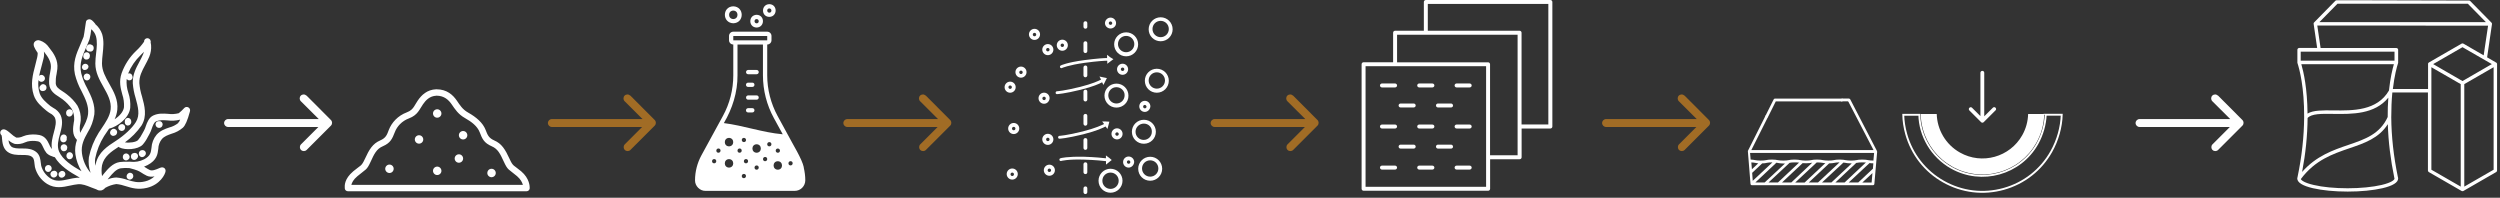 <svg viewBox="0 0 392 31" fill="none" xmlns="http://www.w3.org/2000/svg">
<rect x="0" y="0" width="392" height="31" fill="#333333" stroke="none"/>
<g clip-path="url(#clip0_1_47)">
<path d="M29.52 16.83C29.31 16.72 29.05 16.76 28.89 16.94C28.62 17.23 28.34 17.51 28.03 17.75C27.48 17.89 26.91 17.93 26.35 17.85C25.6 17.8 24.82 17.74 24.03 18.11C23.35 18.43 23.07 19.19 22.86 19.79C22.79 20.03 22.7 20.25 22.58 20.47C22.49 20.62 22.4 20.79 22.31 20.96C22.13 21.33 21.9 21.67 21.63 21.98C21.31 22.3 20.27 22.44 19.59 22.32C20.6 21.6 21.48 20.7 22.19 19.68C23.11 18.2 22.66 16.57 22.27 15.14C22.05 14.46 21.91 13.75 21.85 13.04C21.82 11.95 22.25 11.15 22.75 10.22C22.97 9.81 23.2 9.38 23.4 8.91C23.64 8.33 23.74 7.71 23.69 7.09C23.69 7.04 23.68 6.99 23.67 6.94C23.65 6.83 23.63 6.75 23.62 6.68C23.66 6.53 23.63 6.38 23.56 6.25C23.46 6.09 23.29 5.99 23.1 5.99C22.81 5.99 22.58 6.23 22.59 6.52V6.54C22.23 7.06 21.82 7.54 21.35 7.97C20.33 8.94 19.56 10.13 19.08 11.45C18.62 12.76 18.91 13.83 19.17 14.79C19.39 15.44 19.48 16.12 19.44 16.81C19.35 17.54 18.69 18.24 17.97 18.7C18.19 18.24 18.33 17.74 18.39 17.24C18.56 15.66 17.84 14.38 17.14 13.14C16.55 12.09 15.99 11.1 15.99 9.94C16 9.44 16.04 8.95 16.1 8.46C16.21 7.44 16.32 6.42 16.03 5.4C15.83 4.78 15.46 4.22 14.96 3.8L14.91 3.7C14.54 3.25 14.31 3.04 14.03 3.02C13.88 3.02 13.72 3.07 13.61 3.18C13.49 3.3 13.48 3.35 13.43 3.73C13.26 4.94 13.15 5.63 13.11 5.77C12.95 6.18 12.77 6.59 12.61 6.97C11.96 8.46 11.36 9.82 11.75 11.66C11.98 12.58 12.33 13.47 12.79 14.3C13.38 15.48 13.94 16.6 13.81 17.86C13.71 18.75 13.3 19.49 12.87 20.27C12.77 20.46 12.67 20.64 12.57 20.83C12.47 20.33 12.48 19.82 12.6 19.32C12.62 19.17 12.65 19.03 12.66 18.89C12.71 18.09 12.54 17.29 12.16 16.59C11.71 15.9 11.14 15.3 10.49 14.8C10.27 14.63 10.05 14.47 9.81 14.32C9.19 13.92 8.79 13.64 8.74 13.08C8.72 12.59 8.76 12.09 8.87 11.61C8.91 11.35 8.96 11.08 8.99 10.81C9.14 9.45 8.47 8.41 7.71 7.47L7.68 7.43C7.35 6.93 6.86 6.55 6.29 6.36C5.97 6.23 5.61 6.32 5.4 6.59C5.08 7.04 5.46 7.61 5.8 8.13C5.84 8.18 5.88 8.26 5.91 8.3C5.91 8.52 5.89 8.74 5.84 8.96C5.75 9.38 5.64 9.81 5.53 10.22C5.14 11.7 4.73 13.23 5.29 14.92C5.65 16.01 6.56 16.76 7.28 17.36C7.46 17.51 7.65 17.64 7.85 17.76C8.16 17.91 8.42 18.14 8.6 18.44C8.89 19.09 8.69 19.86 8.45 20.74C8.23 21.55 7.99 22.44 8.14 23.35C8.12 23.34 8.1 23.32 8.09 23.31C7.93 23.1 7.8 22.87 7.71 22.63C7.45 22.08 7.11 21.37 6.18 21.17C5.49 21.04 4.78 21.05 4.09 21.21C3.93 21.26 3.77 21.32 3.62 21.37C3.29 21.53 2.93 21.6 2.56 21.58C2.25 21.41 1.96 21.2 1.71 20.96C1.23 20.55 0.92 20.28 0.56 20.28C0.34 20.28 0.15 20.42 0.07 20.62C-0.01 20.84 0.07 21.08 0.25 21.22C0.28 21.33 0.3 21.44 0.31 21.56V21.67C0.37 22.35 0.45 23.28 1.2 23.82C1.85 24.29 2.67 24.3 3.4 24.3C4.13 24.3 4.72 24.3 5.1 24.67C5.32 24.87 5.37 25.27 5.41 25.69C5.43 25.86 5.45 26.03 5.48 26.2C5.75 27.29 6.43 28.24 7.39 28.84C8.64 29.61 9.88 29.34 10.99 29.1C11.39 29.01 11.8 28.93 12.21 28.89C12.89 28.82 13.57 29.09 14.28 29.38C14.54 29.49 14.81 29.59 15.08 29.68C15.26 29.8 15.46 29.87 15.67 29.87C15.73 29.87 15.78 29.87 15.84 29.87C16.1 29.81 16.33 29.67 16.49 29.46C17.03 29.15 17.62 28.95 18.24 28.86C18.76 28.91 19.27 29.03 19.75 29.2C20.65 29.48 21.67 29.79 23.06 29.45C25.1 28.95 25.91 27.34 25.96 26.84C25.99 26.62 25.88 26.4 25.68 26.3C25.42 26.17 25.19 26.27 24.87 26.41C24.49 26.57 23.85 26.85 23.47 26.65C23.21 26.52 22.96 26.38 22.72 26.21L22.59 26.13C22.78 26.06 22.97 25.97 23.15 25.88C24.6 25.11 24.72 24.18 24.82 23.34C24.83 22.78 25.03 22.25 25.38 21.81C25.76 21.37 26.33 21.17 26.93 20.96C27.57 20.78 28.16 20.46 28.67 20.03C29.05 19.69 29.4 18.88 29.77 17.52L29.79 17.43C29.85 17.2 29.75 16.96 29.55 16.85L29.52 16.83ZM17.13 20.17C18.39 19.86 20.23 18.55 20.42 16.92C20.48 16.11 20.38 15.3 20.12 14.54C19.89 13.85 19.8 13.13 19.86 12.4C19.92 12.46 19.99 12.51 20.07 12.55C20.14 12.59 20.22 12.6 20.29 12.6C20.48 12.6 20.66 12.49 20.75 12.32C20.81 12.18 20.81 12.03 20.75 11.89C20.71 11.74 20.62 11.62 20.48 11.55C20.36 11.49 20.22 11.48 20.09 11.53C20.53 10.45 21.19 9.48 22.03 8.67C22.19 8.51 22.37 8.33 22.57 8.12C22.54 8.25 22.49 8.38 22.44 8.5C22.26 8.92 22.06 9.32 21.84 9.72C21.32 10.69 20.78 11.69 20.82 13.05C20.88 13.84 21.03 14.63 21.27 15.39C21.64 16.75 21.99 18.02 21.31 19.13C20.71 20.1 19.52 21.21 18.15 22.1C16.87 22.92 15.43 23.86 15.02 25.67C15 25.77 14.98 25.88 14.96 25.99C14.88 25.61 14.87 25.22 14.93 24.83C15.18 23.59 15.65 22.41 16.32 21.34C16.46 21.13 16.6 20.91 16.75 20.7L17.11 20.17H17.13ZM14.79 17.98C14.96 16.41 14.31 15.11 13.68 13.85C13.26 13.1 12.94 12.3 12.73 11.47C12.41 9.94 12.92 8.77 13.51 7.42C13.69 7.02 13.87 6.6 14.04 6.15C14.17 5.64 14.26 5.11 14.31 4.58C14.65 4.86 14.91 5.24 15.04 5.67C15.28 6.51 15.18 7.41 15.07 8.36C15 8.89 14.96 9.42 14.95 9.96C14.95 11.37 15.6 12.53 16.23 13.65C16.86 14.77 17.49 15.89 17.35 17.15C17.23 18.22 16.56 19.19 15.91 20.16C15.76 20.38 15.61 20.6 15.47 20.82C14.74 21.99 14.22 23.29 13.94 24.65C13.83 25.48 13.92 26.32 14.21 27.1C13.47 26.23 13 25.17 12.85 24.04C12.68 22.73 13.19 21.77 13.76 20.75C14.29 19.91 14.63 18.97 14.78 17.99L14.79 17.98ZM8.36 16.92C8.2 16.83 8.04 16.73 7.9 16.62C7.24 16.07 6.49 15.45 6.22 14.64C6 13.96 5.94 13.24 6.04 12.54C6.08 12.63 6.14 12.7 6.22 12.75C6.3 12.8 6.4 12.83 6.49 12.83C6.59 12.83 6.68 12.8 6.77 12.75C7.02 12.63 7.12 12.32 7 12.07C6.97 12.01 6.92 11.95 6.87 11.9C6.77 11.8 6.64 11.74 6.5 11.74C6.37 11.74 6.24 11.79 6.14 11.89C6.23 11.43 6.35 10.98 6.48 10.51C6.61 10.04 6.71 9.64 6.82 9.2C6.92 8.84 6.94 8.46 6.88 8.08L6.9 8.11C7.63 9.03 8.07 9.78 7.97 10.71C7.94 10.95 7.9 11.19 7.85 11.44C7.72 12.01 7.68 12.6 7.71 13.19C7.82 14.27 8.6 14.78 9.24 15.18C9.44 15.3 9.64 15.44 9.82 15.58C10.37 16 10.86 16.51 11.25 17.08C11.53 17.6 11.66 18.19 11.63 18.78C11.63 18.91 11.6 19.04 11.57 19.18C11.44 20.05 11.27 21.13 12.03 21.9L12.07 21.93C11.81 22.65 11.72 23.41 11.82 24.17C11.95 25.12 12.28 26.03 12.78 26.85C11.32 26.03 9.79 25.03 9.25 23.73C8.91 22.87 9.14 21.98 9.4 21.03C9.66 20.08 9.94 19.03 9.5 18.05C9.25 17.56 8.85 17.17 8.36 16.92ZM12.05 27.87C11.61 27.92 11.18 28 10.75 28.1C9.71 28.33 8.8 28.53 7.91 27.97C7.2 27.51 6.68 26.81 6.46 25.99C6.44 25.86 6.42 25.72 6.4 25.56C6.34 25.03 6.27 24.37 5.77 23.91C5.09 23.29 4.18 23.28 3.39 23.28C2.76 23.28 2.17 23.28 1.78 22.99C1.51 22.73 1.35 22.37 1.34 21.99C1.62 22.26 1.96 22.45 2.33 22.57C2.88 22.64 3.44 22.56 3.94 22.32C4.08 22.27 4.22 22.22 4.34 22.18C4.86 22.07 5.4 22.06 5.93 22.16C6.36 22.25 6.51 22.54 6.76 23.08C6.89 23.41 7.08 23.72 7.3 24C7.53 24.23 7.81 24.4 8.12 24.49C8.21 24.52 8.29 24.55 8.37 24.59C8.44 24.62 8.51 24.64 8.59 24.64C9.38 25.98 10.92 26.97 12.37 27.77L12.53 27.86C12.37 27.86 12.21 27.86 12.04 27.87H12.05ZM22.95 27.53C23.35 27.72 23.8 27.76 24.23 27.65C23.82 28.04 23.31 28.31 22.76 28.44C21.64 28.72 20.84 28.47 19.99 28.21C19.42 28.01 18.83 27.88 18.23 27.83C17.76 27.85 17.3 27.95 16.87 28.14C16.96 28.02 17.05 27.91 17.13 27.82C17.62 27.23 18.22 26.5 18.93 26.39C19.39 26.33 19.85 26.32 20.31 26.36C21.55 26.68 21.77 26.82 22.12 27.04C22.39 27.22 22.66 27.38 22.95 27.52V27.53ZM27.95 19.29C27.53 19.62 27.06 19.86 26.54 19.99C25.86 20.22 25.11 20.49 24.55 21.13C24.07 21.71 23.79 22.44 23.75 23.2C23.65 23.95 23.59 24.45 22.6 24.98C21.93 25.32 21.17 25.45 20.43 25.36H20.37C20.29 25.34 20.2 25.34 20.12 25.36C19.67 25.33 19.21 25.36 18.76 25.41C17.66 25.58 16.89 26.52 16.32 27.2C16.22 27.32 16.11 27.46 16 27.61C15.9 27.05 15.9 26.47 16 25.91C16.31 24.55 17.41 23.79 18.6 23.02C18.64 23.06 18.68 23.09 18.73 23.12C19.65 23.58 21.6 23.46 22.35 22.71C22.69 22.33 22.97 21.9 23.19 21.45C23.28 21.29 23.36 21.13 23.44 21C23.59 20.73 23.71 20.44 23.8 20.15C23.97 19.68 24.14 19.19 24.45 19.05C25 18.79 25.62 18.84 26.27 18.88C26.93 18.97 27.6 18.93 28.25 18.76C28.18 18.95 28.07 19.13 27.93 19.28L27.95 19.29Z" fill="white"/>
<path d="M14.35 7.02C14.11 6.87 13.8 6.94 13.65 7.17C13.63 7.19 13.62 7.22 13.61 7.25C13.43 7.47 13.47 7.79 13.68 7.96C13.77 8.04 13.89 8.08 14.02 8.07C14.07 8.09 14.13 8.09 14.18 8.09C14.23 8.09 14.28 8.09 14.33 8.07C14.54 8.01 14.69 7.81 14.69 7.59V7.49C14.69 7.28 14.56 7.09 14.36 7.02H14.35Z" fill="white"/>
<path d="M13.45 9.34C13.45 9.34 13.53 9.34 13.57 9.34C13.8 9.34 14.01 9.19 14.07 8.96V8.92C14.09 8.86 14.1 8.79 14.1 8.72C14.11 8.44 13.89 8.2 13.61 8.19C13.36 8.19 13.14 8.35 13.09 8.6C13.09 8.65 13.07 8.68 13.07 8.71C13 8.98 13.16 9.26 13.43 9.34H13.45Z" fill="white"/>
<path d="M13.25 10.97C13.25 10.97 13.31 10.97 13.35 10.97C13.48 10.97 13.6 10.91 13.69 10.82C13.79 10.74 13.86 10.62 13.87 10.49C13.87 10.46 13.87 10.42 13.87 10.39C13.87 10.36 13.86 10.33 13.84 10.3C13.83 10.27 13.81 10.24 13.79 10.21C13.77 10.18 13.75 10.16 13.73 10.14C13.53 9.95 13.22 9.95 13.02 10.14C12.92 10.23 12.86 10.36 12.85 10.5C12.85 10.53 12.85 10.56 12.85 10.6C12.85 10.63 12.87 10.66 12.88 10.7C12.89 10.73 12.91 10.76 12.93 10.79C12.99 10.87 13.07 10.94 13.16 10.98H13.26L13.25 10.97Z" fill="white"/>
<path d="M13.9 11.6H13.87C13.75 11.53 13.6 11.51 13.46 11.56C13.2 11.65 13.06 11.93 13.14 12.19V12.21C13.19 12.43 13.37 12.59 13.6 12.61H13.64C13.85 12.61 14.04 12.47 14.12 12.27C14.24 12.02 14.14 11.73 13.9 11.6Z" fill="white"/>
<path d="M20 19.68H20.06C20.29 19.68 20.49 19.52 20.55 19.3L20.58 19.2C20.58 19.2 20.58 19.12 20.58 19.08V19.01C20.58 18.87 20.52 18.74 20.42 18.64C20.33 18.54 20.19 18.48 20.05 18.48C19.77 18.5 19.56 18.73 19.57 19.01V19.21C19.57 19.45 19.76 19.65 20 19.69V19.68Z" fill="white"/>
<path d="M18.85 20.47C18.9 20.5 18.96 20.52 19.02 20.53H19.1C19.32 20.53 19.51 20.39 19.58 20.19L19.6 20.12C19.69 19.86 19.55 19.57 19.28 19.48C19.22 19.46 19.17 19.45 19.11 19.46C18.97 19.46 18.84 19.51 18.74 19.61L18.69 19.66C18.49 19.86 18.49 20.17 18.69 20.37C18.74 20.42 18.79 20.45 18.85 20.48V20.47Z" fill="white"/>
<path d="M17.54 21.26C17.67 21.32 17.83 21.32 17.96 21.26C18.11 21.23 18.23 21.13 18.3 20.99L18.32 20.94C18.42 20.74 18.37 20.5 18.2 20.35C18.15 20.3 18.09 20.26 18.03 20.23C17.84 20.15 17.62 20.2 17.48 20.34L17.43 20.39C17.43 20.39 17.36 20.47 17.33 20.52L17.31 20.57C17.18 20.82 17.28 21.12 17.53 21.25L17.54 21.26Z" fill="white"/>
<path d="M10.69 23.92C10.41 24.09 10.33 24.45 10.5 24.73C10.55 24.81 10.61 24.87 10.69 24.92C10.76 24.96 10.84 24.97 10.91 24.97C11.1 24.97 11.28 24.86 11.37 24.69C11.47 24.52 11.47 24.31 11.37 24.14C11.25 23.89 10.94 23.79 10.7 23.91L10.69 23.92Z" fill="white"/>
<path d="M10.49 23.39C10.63 23.13 10.53 22.81 10.28 22.68C10.02 22.54 9.7 22.64 9.57 22.89L9.55 22.94C9.43 23.22 9.55 23.56 9.84 23.68C9.86 23.69 9.89 23.7 9.91 23.71C9.95 23.71 9.99 23.71 10.03 23.71C10.22 23.71 10.4 23.61 10.49 23.44L10.51 23.39H10.49Z" fill="white"/>
<path d="M9.54 21.38L9.51 21.43V21.45C9.46 21.53 9.44 21.62 9.45 21.72V21.82C9.45 22.07 9.63 22.28 9.88 22.32H9.96C10.18 22.32 10.37 22.18 10.44 21.98L10.46 21.91C10.46 21.91 10.46 21.87 10.46 21.85V21.72C10.55 21.45 10.39 21.17 10.13 21.1C9.89 21.03 9.63 21.15 9.53 21.38H9.54Z" fill="white"/>
<path d="M6.89 13.21C6.7 13.16 6.5 13.23 6.38 13.38C6.16 13.55 6.12 13.87 6.29 14.09C6.41 14.25 6.61 14.32 6.81 14.27L6.91 14.25C7.14 14.19 7.29 13.99 7.29 13.76V13.69C7.29 13.46 7.11 13.26 6.89 13.22V13.21Z" fill="white"/>
<path d="M8.04 26.66C8.18 26.41 8.09 26.08 7.84 25.94C7.59 25.8 7.26 25.89 7.12 26.14C7.08 26.21 7.06 26.29 7.05 26.38V26.41C7.03 26.65 7.18 26.87 7.41 26.94C7.46 26.96 7.51 26.96 7.56 26.96C7.74 26.96 7.91 26.86 8 26.7L8.04 26.65V26.66Z" fill="white"/>
<path d="M8.73 26.82C8.61 26.76 8.46 26.75 8.33 26.8C8.05 26.85 7.87 27.11 7.91 27.38C7.91 27.42 7.93 27.46 7.95 27.5L7.98 27.55C8.06 27.73 8.23 27.84 8.43 27.84C8.51 27.84 8.58 27.82 8.65 27.79L8.7 27.76C8.8 27.71 8.88 27.63 8.92 27.54L8.95 27.49C9.07 27.24 8.97 26.95 8.73 26.82Z" fill="white"/>
<path d="M9.48 26.89L9.4 26.94C9.17 27.09 9.11 27.41 9.26 27.64C9.35 27.78 9.51 27.87 9.68 27.86C9.78 27.86 9.88 27.83 9.96 27.77L10.03 27.72C10.26 27.56 10.32 27.25 10.17 27.02C10.02 26.79 9.7 26.72 9.47 26.88L9.48 26.89Z" fill="white"/>
<path d="M20.02 24.13C19.95 24.08 19.86 24.06 19.77 24.06C19.49 24.06 19.26 24.29 19.26 24.57V24.59C19.24 24.81 19.36 25.03 19.57 25.11C19.63 25.14 19.7 25.15 19.77 25.15C19.92 25.15 20.06 25.08 20.16 24.97H20.18C20.38 24.77 20.38 24.46 20.18 24.26C20.14 24.2 20.08 24.16 20.02 24.13Z" fill="white"/>
<path d="M21.36 24.02C21.23 23.96 21.09 23.95 20.96 24C20.71 24.04 20.53 24.25 20.53 24.5V24.57C20.53 24.76 20.63 24.93 20.8 25.02C20.87 25.06 20.96 25.08 21.04 25.08C21.14 25.08 21.24 25.05 21.32 24.99L21.39 24.94C21.46 24.89 21.52 24.82 21.56 24.75L21.59 24.7C21.72 24.45 21.62 24.15 21.37 24.02H21.36Z" fill="white"/>
<path d="M22.33 23.54H22.28C22 23.54 21.77 23.77 21.77 24.05V24.08C21.75 24.29 21.87 24.5 22.07 24.59C22.14 24.62 22.21 24.64 22.28 24.64C22.42 24.64 22.55 24.58 22.64 24.49L22.68 24.45C22.9 24.28 22.94 23.96 22.77 23.74C22.67 23.61 22.5 23.53 22.34 23.54H22.33Z" fill="white"/>
<path d="M20.2 27.13L20.15 27.16C20.05 27.21 19.97 27.29 19.93 27.38L19.9 27.43C19.78 27.68 19.88 27.99 20.13 28.11C20.2 28.14 20.27 28.16 20.34 28.16C20.4 28.16 20.45 28.16 20.5 28.13L20.57 28.11C20.84 28 20.97 27.7 20.87 27.42C20.77 27.14 20.46 27.02 20.18 27.12H20.19L20.2 27.13Z" fill="white"/>
<path d="M24.95 19C24.67 18.96 24.42 19.16 24.39 19.43C24.38 19.53 24.39 19.63 24.44 19.72L24.46 19.77C24.55 19.95 24.75 20.06 24.95 20.05H24.99C25.18 20.05 25.36 19.93 25.44 19.76L25.46 19.71C25.58 19.46 25.46 19.16 25.21 19.04C25.13 19 25.03 18.99 24.94 19H24.95Z" fill="white"/>
<path d="M10.72 18.26C10.72 18.26 10.82 18.28 10.87 18.28C11.04 18.28 11.2 18.19 11.29 18.05L11.34 17.98C11.4 17.9 11.42 17.8 11.43 17.7V17.64C11.43 17.36 11.21 17.13 10.93 17.13C10.85 17.13 10.77 17.15 10.7 17.18L10.65 17.2C10.49 17.28 10.38 17.45 10.37 17.63V17.76C10.37 17.99 10.51 18.19 10.73 18.26H10.72Z" fill="white"/>
<path fill-rule="evenodd" clip-rule="evenodd" d="M68.43 14C68.43 14 68.4 14 68.38 14C66.96 14.06 66.1 14.9 65.51 15.76C65.3 16.06 65.14 16.38 64.94 16.68C64.71 17.05 64.4 17.39 63.78 17.62C62.38 18.14 61.41 19.23 60.97 20.36C60.68 21.13 60.52 21.63 59.61 22.02C58.43 22.53 57.89 23.44 57.22 24.91C56.65 26.14 56.58 25.86 55.39 26.86C53.96 28.07 54.04 29.11 54.06 29.52C54.06 29.78 54.29 29.99 54.56 29.99H82.56C82.83 29.99 83.05 29.78 83.06 29.51C83.06 29.23 83.05 27.99 81.72 26.86C80.53 25.86 80.46 26.14 79.9 24.91C79.22 23.44 78.68 22.53 77.5 22.02C76.6 21.63 76.44 21.12 76.14 20.36C75.71 19.25 74.68 18.37 73.4 17.65C72.49 17.14 72.1 16.45 71.62 15.76C71.03 14.91 70.1 14 68.43 14ZM68.41 15H68.43C69.67 15 70.36 15.7 70.8 16.33C71.36 17.14 71.85 17.92 72.92 18.52C73.97 19.11 74.85 19.8 75.21 20.72C75.61 21.76 75.88 22.41 77.11 22.94C78.07 23.35 78.44 24.14 78.99 25.33C79.65 26.76 79.7 26.46 81.08 27.63C81.65 28.12 81.89 28.63 81.99 28.99H55.09C55.18 28.64 55.4 28.16 56.04 27.63C57.42 26.46 57.47 26.76 58.13 25.33C58.67 24.14 59.05 23.35 60.01 22.94C61.24 22.41 61.5 21.76 61.91 20.72C62.25 19.82 63.02 18.97 64.13 18.56C65.51 18.04 65.76 17.16 66.33 16.34C66.76 15.72 67.37 15.06 68.4 15.01H68.41V15ZM77.16 26.47C77.53 26.52 77.78 26.86 77.73 27.22C77.68 27.58 77.34 27.83 76.98 27.78C76.62 27.73 76.36 27.39 76.42 27.03C76.47 26.67 76.8 26.42 77.16 26.47ZM68.65 26.13C69.01 26.18 69.26 26.52 69.21 26.88C69.16 27.24 68.82 27.49 68.46 27.44C68.1 27.39 67.85 27.05 67.9 26.69C67.95 26.33 68.29 26.08 68.65 26.13ZM61.16 25.81C61.52 25.86 61.78 26.2 61.72 26.56C61.67 26.92 61.34 27.17 60.98 27.12C60.61 27.07 60.36 26.73 60.41 26.37C60.47 26.01 60.8 25.76 61.16 25.81ZM72.05 24.2C72.41 24.25 72.66 24.59 72.61 24.95C72.56 25.31 72.22 25.56 71.86 25.51C71.5 25.46 71.25 25.12 71.3 24.76C71.35 24.4 71.69 24.15 72.05 24.2ZM65.8 21.21C66.16 21.26 66.41 21.6 66.36 21.96C66.31 22.32 65.97 22.57 65.61 22.52C65.25 22.47 65 22.13 65.05 21.77C65.1 21.41 65.44 21.16 65.8 21.21ZM72.71 20.55C73.07 20.6 73.32 20.94 73.27 21.3C73.22 21.66 72.89 21.91 72.52 21.86C72.16 21.81 71.91 21.47 71.96 21.11C72.01 20.75 72.35 20.5 72.71 20.55ZM68.65 17.14C69.01 17.19 69.26 17.53 69.21 17.89C69.16 18.25 68.82 18.5 68.46 18.45C68.1 18.4 67.85 18.06 67.9 17.7C67.95 17.34 68.29 17.09 68.65 17.14Z" fill="white"/>
<path d="M118.64 4.32C117.32 4.29 117.32 2.36 118.64 2.32C119.96 2.35 119.96 4.28 118.64 4.32ZM118.64 2.99C118.2 2.99 118.2 3.65 118.64 3.66C119.08 3.66 119.08 3 118.64 2.99Z" fill="white"/>
<path d="M120.63 2.65C119.31 2.62 119.31 0.69 120.63 0.65C121.95 0.68 121.95 2.61 120.63 2.65ZM120.63 1.32C120.19 1.32 120.19 1.98 120.63 1.99C121.07 1.99 121.07 1.33 120.63 1.32Z" fill="white"/>
<path d="M126.04 26.25C125.78 24.94 124.22 22.47 123.61 21.27L121.93 18.19C120.87 16.24 120.3 14.03 120.3 11.81V6.98C120.67 6.98 120.97 6.68 120.97 6.31V5.64C120.97 5.27 120.67 4.97 120.3 4.97H114.98C114.61 4.97 114.31 5.27 114.31 5.64V6.31C114.31 6.68 114.61 6.98 114.98 6.98V11.81C114.98 14.04 114.42 16.24 113.35 18.19C112.92 18.98 110.47 23.47 109.98 24.36C109.33 25.56 108.98 26.91 108.98 28.27C108.96 29.16 109.75 29.96 110.64 29.93H124.61C125.53 29.93 126.27 29.18 126.27 28.27C126.27 27.6 126.18 26.92 126.02 26.25H126.04ZM111.98 25.61C111.54 25.61 111.54 24.95 111.98 24.94C112.42 24.94 112.42 25.6 111.98 25.61ZM112.65 23.95C112.21 23.95 112.21 23.29 112.65 23.28C113.09 23.28 113.09 23.94 112.65 23.95ZM114.98 5.65H120.3V6.32H114.98V5.65ZM114.31 26.28C113.43 26.26 113.43 24.97 114.31 24.95C115.19 24.97 115.19 26.26 114.31 26.28ZM114.31 22.95C113.43 22.93 113.43 21.64 114.31 21.62C115.19 21.64 115.19 22.93 114.31 22.95ZM115.97 23.95C115.53 23.95 115.53 23.29 115.97 23.28C116.41 23.28 116.41 23.94 115.97 23.95ZM116.64 27.94C116.2 27.94 116.2 27.28 116.64 27.27C117.08 27.27 117.08 27.93 116.64 27.94ZM116.31 21.95C116.31 21.51 116.97 21.51 116.98 21.95C116.98 22.39 116.32 22.39 116.31 21.95ZM116.97 25.61C116.53 25.61 116.53 24.95 116.97 24.94C117.41 24.94 117.41 25.6 116.97 25.61ZM118.64 26.61C118.2 26.61 118.2 25.95 118.64 25.94C119.08 25.94 119.08 26.6 118.64 26.61ZM118.64 23.95C117.76 23.93 117.76 22.64 118.64 22.62C119.52 22.64 119.52 23.93 118.64 23.95ZM119.97 25.28C119.53 25.28 119.53 24.62 119.97 24.61C120.41 24.61 120.41 25.27 119.97 25.28ZM120.63 22.95C120.19 22.95 120.19 22.29 120.63 22.28C121.07 22.28 121.07 22.94 120.63 22.95ZM121.96 26.61C121.08 26.59 121.08 25.3 121.96 25.28C122.84 25.3 122.84 26.59 121.96 26.61ZM121.63 23.62C121.63 23.18 122.29 23.18 122.3 23.62C122.3 24.06 121.64 24.06 121.63 23.62ZM122.67 21.05C119.56 20.77 116.59 19.69 113.5 19.3C114.84 17.04 115.66 14.45 115.64 11.81V6.98H119.63V11.81C119.63 14.15 120.22 16.46 121.34 18.51L122.73 21.05C122.73 21.05 122.69 21.05 122.67 21.05ZM123.96 25.94C123.52 25.94 123.52 25.28 123.96 25.27C124.4 25.27 124.4 25.93 123.96 25.94Z" fill="white"/>
<path d="M114.98 3.65C113.22 3.59 113.22 1.04 114.98 0.99C116.74 1.05 116.74 3.6 114.98 3.65ZM114.98 1.66C114.1 1.68 114.1 2.97 114.98 2.99C115.86 2.97 115.86 1.68 114.98 1.66Z" fill="white"/>
<path d="M118.64 11.64H117.31C116.87 11.64 116.87 10.98 117.31 10.97H118.64C119.08 10.97 119.08 11.63 118.64 11.64Z" fill="white"/>
<path d="M117.97 13.63H117.3C116.86 13.63 116.86 12.97 117.3 12.96H117.97C118.41 12.96 118.41 13.62 117.97 13.63Z" fill="white"/>
<path d="M118.64 15.63H117.31C116.87 15.63 116.87 14.97 117.31 14.96H118.64C119.08 14.96 119.08 15.62 118.64 15.63Z" fill="white"/>
<path d="M117.97 17.63H117.3C116.86 17.63 116.86 16.97 117.3 16.96H117.97C118.41 16.96 118.41 17.62 117.97 17.63Z" fill="white"/>
<path d="M170.19 4.5C170.04 4.5 169.89 4.38 169.89 4.2V3.63C169.89 3.48 170.01 3.33 170.19 3.33C170.37 3.33 170.49 3.45 170.49 3.63V4.23C170.49 4.38 170.37 4.5 170.19 4.5Z" fill="white"/>
<path d="M170.19 27.3C170.04 27.3 169.89 27.18 169.89 27V25.75C169.89 25.6 170.01 25.45 170.19 25.45C170.37 25.45 170.49 25.57 170.49 25.75V27C170.49 27.18 170.37 27.3 170.19 27.3ZM170.19 23.5C170.04 23.5 169.89 23.38 169.89 23.2V21.95C169.89 21.8 170.01 21.65 170.19 21.65C170.37 21.65 170.49 21.77 170.49 21.95V23.2C170.49 23.35 170.37 23.5 170.19 23.5ZM170.19 19.71C170.04 19.71 169.89 19.59 169.89 19.41V18.16C169.89 18.01 170.01 17.86 170.19 17.86C170.37 17.86 170.49 17.98 170.49 18.16V19.41C170.49 19.56 170.37 19.71 170.19 19.71ZM170.19 15.91C170.04 15.91 169.89 15.79 169.89 15.61V14.36C169.89 14.21 170.01 14.06 170.19 14.06C170.37 14.06 170.49 14.18 170.49 14.36V15.61C170.49 15.76 170.37 15.91 170.19 15.91ZM170.19 12.12C170.04 12.12 169.89 12 169.89 11.82V10.57C169.89 10.42 170.01 10.27 170.19 10.27C170.37 10.27 170.49 10.39 170.49 10.57V11.82C170.49 11.97 170.37 12.12 170.19 12.12ZM170.19 8.32C170.04 8.32 169.89 8.2 169.89 8.02V6.77C169.89 6.62 170.01 6.47 170.19 6.47C170.37 6.47 170.49 6.59 170.49 6.77V8.02C170.49 8.17 170.37 8.32 170.19 8.32Z" fill="white"/>
<path d="M170.19 30.43C170.04 30.43 169.89 30.31 169.89 30.13V29.53C169.89 29.38 170.01 29.23 170.19 29.23C170.37 29.23 170.49 29.35 170.49 29.53V30.13C170.49 30.28 170.37 30.43 170.19 30.43Z" fill="white"/>
<path d="M158.39 14.54C157.91 14.54 157.52 14.15 157.52 13.67C157.52 13.19 157.91 12.8 158.39 12.8C158.87 12.8 159.26 13.19 159.26 13.67C159.26 14.15 158.87 14.54 158.39 14.54ZM158.39 13.4C158.24 13.4 158.12 13.52 158.12 13.67C158.12 13.82 158.24 13.94 158.39 13.94C158.54 13.94 158.66 13.82 158.66 13.67C158.66 13.52 158.54 13.4 158.39 13.4Z" fill="white"/>
<path d="M160.09 12.18C159.61 12.18 159.22 11.79 159.22 11.31C159.22 10.83 159.61 10.44 160.09 10.44C160.57 10.44 160.96 10.83 160.96 11.31C160.96 11.79 160.57 12.18 160.09 12.18ZM160.09 11.07C159.94 11.07 159.82 11.19 159.82 11.34C159.82 11.49 159.94 11.61 160.09 11.61C160.24 11.61 160.36 11.49 160.36 11.34C160.36 11.19 160.24 11.07 160.09 11.07Z" fill="white"/>
<path d="M163.71 16.27C163.23 16.27 162.84 15.88 162.84 15.4C162.84 14.92 163.23 14.53 163.71 14.53C164.19 14.53 164.58 14.92 164.58 15.4C164.55 15.88 164.19 16.27 163.71 16.27ZM163.71 15.16C163.56 15.16 163.44 15.28 163.44 15.43C163.44 15.58 163.56 15.7 163.71 15.7C163.86 15.7 163.98 15.58 163.98 15.43C163.98 15.28 163.86 15.16 163.71 15.16Z" fill="white"/>
<path d="M174.13 4.47C173.65 4.47 173.26 4.08 173.26 3.63C173.26 3.18 173.65 2.76 174.13 2.76C174.61 2.76 175 3.15 175 3.63C175 4.11 174.58 4.47 174.13 4.47ZM174.13 3.36C173.98 3.36 173.86 3.48 173.86 3.63C173.86 3.78 173.98 3.9 174.13 3.9C174.28 3.9 174.4 3.78 174.4 3.63C174.4 3.48 174.25 3.36 174.13 3.36Z" fill="white"/>
<path d="M176.02 11.73C175.54 11.73 175.15 11.34 175.15 10.86C175.15 10.38 175.54 9.99 176.02 9.99C176.5 9.99 176.89 10.38 176.89 10.86C176.89 11.34 176.5 11.73 176.02 11.73ZM176.02 10.59C175.87 10.59 175.75 10.71 175.75 10.86C175.75 11.01 175.87 11.13 176.02 11.13C176.17 11.13 176.29 11.01 176.29 10.86C176.29 10.71 176.17 10.59 176.02 10.59Z" fill="white"/>
<path d="M162.21 6.26C161.73 6.26 161.34 5.87 161.34 5.39C161.34 4.91 161.73 4.52 162.21 4.52C162.69 4.52 163.08 4.91 163.08 5.39C163.08 5.87 162.69 6.26 162.21 6.26ZM162.21 5.15C162.06 5.15 161.94 5.27 161.94 5.42C161.94 5.57 162.06 5.69 162.21 5.69C162.36 5.69 162.48 5.57 162.48 5.42C162.48 5.27 162.36 5.15 162.21 5.15Z" fill="white"/>
<path d="M179.51 17.55C179.03 17.55 178.64 17.16 178.64 16.68C178.64 16.2 179.03 15.81 179.51 15.81C179.99 15.81 180.38 16.2 180.38 16.68C180.35 17.16 179.96 17.55 179.51 17.55ZM179.51 16.45C179.36 16.45 179.24 16.57 179.24 16.72C179.24 16.87 179.36 16.99 179.51 16.99C179.66 16.99 179.78 16.87 179.78 16.72C179.75 16.57 179.63 16.45 179.51 16.45Z" fill="white"/>
<path d="M164.54 27.56C164.06 27.56 163.67 27.17 163.67 26.69C163.67 26.21 164.06 25.82 164.54 25.82C165.02 25.82 165.41 26.21 165.41 26.69C165.41 27.17 165.02 27.56 164.54 27.56ZM164.54 26.43C164.39 26.43 164.27 26.55 164.27 26.7C164.27 26.85 164.39 26.97 164.54 26.97C164.69 26.97 164.81 26.85 164.81 26.7C164.81 26.55 164.69 26.43 164.54 26.43Z" fill="white"/>
<path d="M176.97 26.28C176.49 26.28 176.1 25.89 176.1 25.41C176.1 24.93 176.49 24.54 176.97 24.54C177.45 24.54 177.84 24.93 177.84 25.41C177.81 25.89 177.42 26.28 176.97 26.28ZM176.97 25.14C176.82 25.14 176.7 25.26 176.7 25.41C176.7 25.56 176.82 25.68 176.97 25.68C177.12 25.68 177.24 25.56 177.24 25.41C177.24 25.26 177.09 25.14 176.97 25.14Z" fill="white"/>
<path d="M175.15 21.86C174.67 21.86 174.28 21.47 174.28 20.99C174.28 20.51 174.67 20.12 175.15 20.12C175.63 20.12 176.02 20.51 176.02 20.99C176.02 21.47 175.63 21.86 175.15 21.86ZM175.15 20.75C175 20.75 174.88 20.87 174.88 21.02C174.88 21.17 175 21.29 175.15 21.29C175.3 21.29 175.42 21.17 175.42 21.02C175.42 20.87 175.3 20.75 175.15 20.75Z" fill="white"/>
<path d="M158.95 21.02C158.47 21.02 158.08 20.63 158.08 20.15C158.08 19.67 158.47 19.28 158.95 19.28C159.43 19.28 159.82 19.67 159.82 20.15C159.82 20.63 159.43 21.02 158.95 21.02ZM158.95 19.89C158.8 19.89 158.68 20.01 158.68 20.16C158.68 20.31 158.8 20.43 158.95 20.43C159.1 20.43 159.22 20.31 159.22 20.16C159.22 20.01 159.1 19.89 158.95 19.89Z" fill="white"/>
<path d="M164.3 22.72C163.82 22.72 163.43 22.33 163.43 21.85C163.43 21.37 163.82 20.98 164.3 20.98C164.78 20.98 165.17 21.37 165.17 21.85C165.17 22.33 164.78 22.72 164.3 22.72ZM164.3 21.59C164.15 21.59 164.03 21.71 164.03 21.86C164.03 22.01 164.15 22.13 164.3 22.13C164.45 22.13 164.57 22.01 164.57 21.86C164.57 21.71 164.45 21.59 164.3 21.59Z" fill="white"/>
<path d="M164.3 8.65C163.82 8.65 163.43 8.26 163.43 7.78C163.43 7.3 163.82 6.91 164.3 6.91C164.78 6.91 165.17 7.3 165.17 7.78C165.17 8.26 164.78 8.65 164.3 8.65ZM164.3 7.52C164.15 7.52 164.03 7.64 164.03 7.79C164.03 7.94 164.15 8.06 164.3 8.06C164.45 8.06 164.57 7.94 164.57 7.79C164.57 7.64 164.45 7.52 164.3 7.52Z" fill="white"/>
<path d="M158.72 28.16C158.24 28.16 157.85 27.77 157.85 27.29C157.85 26.81 158.24 26.42 158.72 26.42C159.2 26.42 159.59 26.81 159.59 27.29C159.59 27.77 159.2 28.16 158.72 28.16ZM158.72 27.06C158.57 27.06 158.45 27.18 158.45 27.33C158.45 27.48 158.57 27.6 158.72 27.6C158.87 27.6 158.99 27.48 158.99 27.33C158.99 27.18 158.87 27.06 158.72 27.06Z" fill="white"/>
<path d="M166.57 7.96C166.09 7.96 165.7 7.57 165.7 7.09C165.7 6.61 166.09 6.22 166.57 6.22C167.05 6.22 167.44 6.61 167.44 7.09C167.44 7.57 167.05 7.96 166.57 7.96ZM166.57 6.83C166.42 6.83 166.3 6.95 166.3 7.1C166.3 7.25 166.42 7.37 166.57 7.37C166.72 7.37 166.84 7.25 166.84 7.1C166.84 6.95 166.72 6.83 166.57 6.83Z" fill="white"/>
<path d="M176.58 8.83C175.53 8.83 174.7 7.99 174.7 6.95C174.7 5.91 175.54 5.07 176.58 5.07C177.62 5.07 178.46 5.91 178.46 6.95C178.46 7.99 177.62 8.83 176.58 8.83ZM176.58 5.63C175.86 5.63 175.3 6.2 175.3 6.91C175.3 7.62 175.87 8.19 176.58 8.19C177.29 8.19 177.86 7.62 177.86 6.91C177.86 6.2 177.29 5.63 176.58 5.63Z" fill="white"/>
<path d="M174.13 30.22C173.08 30.22 172.25 29.38 172.25 28.34C172.25 27.3 173.09 26.46 174.13 26.46C175.17 26.46 176.01 27.3 176.01 28.34C176.01 29.38 175.17 30.22 174.13 30.22ZM174.13 27.06C173.41 27.06 172.85 27.63 172.85 28.34C172.85 29.05 173.42 29.62 174.13 29.62C174.84 29.62 175.41 29.05 175.41 28.34C175.41 27.63 174.84 27.06 174.13 27.06Z" fill="white"/>
<path d="M180.35 28.34C179.3 28.34 178.47 27.5 178.47 26.46C178.47 25.42 179.31 24.58 180.35 24.58C181.39 24.58 182.23 25.42 182.23 26.46C182.23 27.5 181.39 28.34 180.35 28.34ZM180.35 25.14C179.63 25.14 179.07 25.71 179.07 26.42C179.07 27.13 179.64 27.7 180.35 27.7C181.06 27.7 181.63 27.13 181.63 26.42C181.63 25.71 181.06 25.14 180.35 25.14Z" fill="white"/>
<path d="M179.36 22.54C178.31 22.54 177.48 21.7 177.48 20.66C177.48 19.62 178.32 18.78 179.36 18.78C180.4 18.78 181.24 19.62 181.24 20.66C181.24 21.71 180.4 22.54 179.36 22.54ZM179.36 19.38C178.64 19.38 178.05 19.95 178.05 20.66C178.05 21.37 178.62 21.94 179.33 21.94C180.04 21.94 180.61 21.37 180.61 20.66C180.64 19.94 180.07 19.38 179.36 19.38Z" fill="white"/>
<path d="M181.39 14.54C180.34 14.54 179.51 13.7 179.51 12.66C179.51 11.62 180.35 10.78 181.39 10.78C182.43 10.78 183.27 11.62 183.27 12.66C183.27 13.7 182.43 14.54 181.39 14.54ZM181.39 11.34C180.67 11.34 180.11 11.91 180.11 12.62C180.11 13.33 180.68 13.9 181.39 13.9C182.1 13.9 182.67 13.33 182.67 12.62C182.67 11.91 182.1 11.34 181.39 11.34Z" fill="white"/>
<path d="M175.06 16.87C174.01 16.87 173.18 16.03 173.18 14.99C173.18 13.95 174.02 13.11 175.06 13.11C176.1 13.11 176.94 13.95 176.94 14.99C176.97 16.04 176.1 16.87 175.06 16.87ZM175.06 13.67C174.34 13.67 173.78 14.24 173.78 14.95C173.78 15.66 174.35 16.23 175.06 16.23C175.77 16.23 176.34 15.66 176.34 14.95C176.37 14.26 175.77 13.67 175.06 13.67Z" fill="white"/>
<path d="M181.99 6.47C180.94 6.47 180.11 5.63 180.11 4.59C180.11 3.55 180.95 2.71 181.99 2.71C183.03 2.71 183.87 3.55 183.87 4.59C183.87 5.63 183.03 6.47 181.99 6.47ZM181.99 3.27C181.27 3.27 180.71 3.84 180.71 4.55C180.71 5.26 181.28 5.83 181.99 5.83C182.7 5.83 183.27 5.26 183.27 4.55C183.27 3.84 182.7 3.27 181.99 3.27Z" fill="white"/>
<path d="M174.04 8.95L173.59 8.59V9.1C173.17 9.1 172.07 9.16 170 9.43C167.31 9.79 166.35 10.24 166.32 10.27C166.2 10.33 166.17 10.45 166.23 10.57C166.26 10.66 166.35 10.69 166.44 10.69C166.47 10.69 166.5 10.69 166.53 10.66C166.53 10.66 167.49 10.21 170.09 9.85C172.09 9.58 173.23 9.52 173.62 9.52V10L174.1 9.64L174.58 9.28L174.04 8.95Z" fill="white"/>
<path d="M172.97 12.12L172.4 12L172.64 12.48C172.25 12.69 171.27 13.14 169.38 13.62C166.87 14.25 165.73 14.31 165.73 14.31C165.61 14.31 165.52 14.43 165.52 14.55C165.52 14.67 165.61 14.76 165.73 14.76C165.79 14.76 166.9 14.7 169.46 14.07C171.37 13.59 172.39 13.14 172.81 12.9L173.02 13.32L173.29 12.78L173.56 12.24L172.96 12.12H172.97Z" fill="white"/>
<path d="M173.42 19.05H172.82L173.12 19.44C172.76 19.62 171.78 20.1 169.77 20.61C167.26 21.24 166.12 21.3 166.12 21.3C166 21.3 165.91 21.42 165.91 21.54C165.91 21.66 166 21.75 166.12 21.75C166.18 21.75 167.29 21.69 169.85 21.06C172 20.52 173.02 20.01 173.35 19.83L173.65 20.22L173.8 19.65L173.95 19.08L173.41 19.05H173.42Z" fill="white"/>
<path d="M173.89 24.73L173.41 24.37V24.82C172.87 24.76 171.8 24.64 170.03 24.58C167.31 24.52 166.3 24.79 166.27 24.82C166.15 24.85 166.09 24.97 166.12 25.09C166.15 25.21 166.27 25.27 166.39 25.24C166.39 25.24 167.41 24.94 170.01 25.03C171.83 25.09 172.91 25.21 173.42 25.27V25.81L173.87 25.45L174.32 25.09L173.9 24.73H173.89Z" fill="white"/>
<path d="M243.09 0H223.57C223.4 0 223.26 0.14 223.26 0.31V4.82H218.75C218.58 4.82 218.44 4.96 218.44 5.13V9.76H213.81C213.64 9.76 213.5 9.9 213.5 10.07V29.6C213.5 29.77 213.64 29.91 213.81 29.91H233.34C233.51 29.91 233.65 29.77 233.65 29.6V24.97H238.28C238.45 24.97 238.59 24.83 238.59 24.66V20.15H243.1C243.27 20.15 243.41 20.01 243.41 19.84V0.31C243.41 0.14 243.27 0 243.1 0H243.09ZM233.02 29.29H214.12V10.38H233.02V29.28V29.29ZM237.96 24.35H233.64V10.08C233.64 9.91 233.5 9.77 233.33 9.77H219.06V5.45H237.96V24.35ZM242.78 19.52H238.58V5.13C238.58 4.96 238.44 4.82 238.27 4.82H223.88V0.62H242.78V19.52ZM219.06 13.4C219.06 13.57 218.92 13.71 218.75 13.71H216.69C216.52 13.71 216.38 13.57 216.38 13.4C216.38 13.23 216.52 13.09 216.69 13.09H218.75C218.92 13.09 219.06 13.23 219.06 13.4ZM224.91 13.4C224.91 13.57 224.77 13.71 224.6 13.71H222.53C222.36 13.71 222.22 13.57 222.22 13.4C222.22 13.23 222.36 13.09 222.53 13.09H224.59C224.76 13.09 224.91 13.22 224.91 13.39V13.4ZM230.76 13.4C230.76 13.57 230.62 13.71 230.45 13.71H228.39C228.22 13.71 228.08 13.57 228.08 13.4C228.08 13.23 228.22 13.09 228.39 13.09H230.45C230.62 13.09 230.76 13.23 230.76 13.4ZM221.98 16.54C221.98 16.71 221.84 16.85 221.67 16.85H219.61C219.44 16.85 219.3 16.71 219.3 16.54C219.3 16.37 219.44 16.23 219.61 16.23H221.67C221.84 16.23 221.98 16.37 221.98 16.54ZM227.84 16.54C227.84 16.71 227.7 16.85 227.53 16.85H225.47C225.3 16.85 225.16 16.71 225.16 16.54C225.16 16.37 225.3 16.23 225.47 16.23H227.52C227.69 16.23 227.83 16.37 227.83 16.54H227.84ZM219.06 19.84C219.06 20.01 218.92 20.15 218.75 20.15H216.69C216.52 20.15 216.38 20.01 216.38 19.84C216.38 19.67 216.52 19.53 216.69 19.53H218.75C218.92 19.53 219.06 19.67 219.06 19.84ZM224.91 19.84C224.91 20.01 224.77 20.15 224.6 20.15H222.53C222.36 20.15 222.22 20.01 222.22 19.84C222.22 19.67 222.36 19.53 222.53 19.53H224.59C224.76 19.53 224.91 19.66 224.91 19.83V19.84ZM230.76 19.84C230.76 20.01 230.62 20.15 230.45 20.15H228.39C228.22 20.15 228.08 20.01 228.08 19.84C228.08 19.67 228.22 19.53 228.39 19.53H230.45C230.62 19.53 230.76 19.67 230.76 19.84ZM221.98 22.99C221.98 23.16 221.84 23.3 221.67 23.3H219.61C219.44 23.3 219.3 23.16 219.3 22.99C219.3 22.82 219.44 22.68 219.61 22.68H221.67C221.84 22.68 221.98 22.82 221.98 22.99ZM227.84 22.99C227.84 23.16 227.7 23.3 227.53 23.3H225.47C225.3 23.3 225.16 23.16 225.16 22.99C225.16 22.82 225.3 22.68 225.47 22.68H227.52C227.69 22.68 227.83 22.82 227.83 22.99H227.84ZM219.06 26.28C219.06 26.45 218.92 26.59 218.75 26.59H216.69C216.52 26.59 216.38 26.45 216.38 26.28C216.38 26.11 216.52 25.97 216.69 25.97H218.75C218.92 25.97 219.06 26.11 219.06 26.28ZM224.91 26.28C224.91 26.45 224.77 26.59 224.6 26.59H222.53C222.36 26.59 222.22 26.45 222.22 26.28C222.22 26.11 222.36 25.97 222.53 25.97H224.59C224.76 25.97 224.91 26.1 224.91 26.27V26.28ZM230.76 26.28C230.76 26.45 230.62 26.59 230.45 26.59H228.39C228.22 26.59 228.08 26.45 228.08 26.28C228.08 26.11 228.22 25.97 228.39 25.97H230.45C230.62 25.97 230.76 26.11 230.76 26.28Z" fill="white"/>
<path d="M288.89 15.68C288.89 15.61 288.89 15.53 288.9 15.46H278.31C278.22 15.46 278.16 15.5 278.11 15.59L276.84 18.13C276.8 18.22 276.84 18.35 276.95 18.42C276.95 18.42 277.02 18.44 277.04 18.44C277.13 18.44 277.19 18.4 277.24 18.31L278.44 15.9H288.9C288.89 15.83 288.88 15.76 288.88 15.68H288.89Z" fill="white"/>
<path d="M289.87 15.45H288.79C288.77 15.6 288.72 15.75 288.65 15.89H289.86C289.99 15.89 290.08 15.8 290.08 15.67C290.08 15.54 289.99 15.45 289.86 15.45H289.87Z" fill="white"/>
<path d="M294.32 23.7C294.32 23.7 294.313 23.687 294.3 23.66L290.14 15.62C290.1 15.51 289.96 15.47 289.85 15.53C289.74 15.57 289.7 15.73 289.76 15.82L293.77 23.53H274.61L277.21 18.35C277.25 18.24 277.21 18.11 277.12 18.06C277.01 18.02 276.88 18.06 276.83 18.15L274.07 23.66V23.77L274.33 26.99V27.01L274.48 28.84C274.48 28.95 274.59 29.04 274.7 29.04H293.68C293.79 29.04 293.9 28.95 293.9 28.84L294.34 23.77C294.34 23.77 294.29 23.73 294.29 23.7H294.32ZM293.6 26.52L291.42 28.57L291.38 28.61H289.88L293.1 25.61L293.14 25.57C293.29 25.59 293.47 25.61 293.74 25.61L293.67 26.47C293.67 26.47 293.63 26.49 293.6 26.51V26.52ZM274.61 25.47C274.87 25.47 275.05 25.51 275.23 25.54C275.36 25.56 275.52 25.58 275.69 25.61L274.7 26.54L274.61 25.48V25.47ZM274.74 27.1L276.31 25.62C276.66 25.62 276.86 25.58 277.06 25.53C277.28 25.49 277.48 25.46 277.9 25.46H277.92L274.83 28.35L274.74 27.09V27.1ZM278.54 25.51C278.61 25.51 278.69 25.53 278.76 25.55C278.98 25.59 279.22 25.64 279.69 25.64H279.89L276.74 28.57C276.74 28.57 276.72 28.59 276.7 28.61H275.24L278.55 25.5L278.54 25.51ZM280.61 25.53C280.83 25.49 281.03 25.46 281.45 25.46C281.74 25.46 281.94 25.48 282.09 25.5L278.83 28.57C278.83 28.57 278.81 28.59 278.79 28.61H277.31L280.62 25.52L280.61 25.53ZM282.62 25.62C282.62 25.62 282.64 25.6 282.64 25.58C282.79 25.6 282.97 25.6 283.21 25.6C283.67 25.6 283.89 25.56 284.14 25.51H284.16L280.92 28.57L280.88 28.61H279.42L282.62 25.61V25.62ZM284.82 25.51C284.82 25.51 284.84 25.49 284.86 25.47H284.99C285.41 25.47 285.61 25.51 285.83 25.54C285.94 25.56 286.05 25.58 286.21 25.58L283.01 28.58L282.97 28.62H281.49L284.82 25.51ZM286.81 25.62C287.23 25.6 287.45 25.58 287.67 25.53C287.87 25.49 288.07 25.46 288.44 25.46L285.11 28.57C285.11 28.57 285.09 28.61 285.07 28.61H283.62L286.82 25.61L286.81 25.62ZM289.05 25.49C289.16 25.51 289.25 25.51 289.34 25.53C289.56 25.57 289.8 25.62 290.27 25.62H290.36L287.21 28.57C287.21 28.57 287.19 28.59 287.17 28.61H285.69L289.06 25.48L289.05 25.49ZM290.99 25.62C290.99 25.62 291.01 25.58 291.03 25.55C291.07 25.55 291.14 25.53 291.18 25.53C291.4 25.49 291.6 25.46 292.02 25.46C292.26 25.46 292.44 25.48 292.57 25.48L289.28 28.57L289.24 28.61H287.79L290.99 25.61V25.62ZM293.86 23.99L293.75 25.18C293.35 25.18 293.15 25.14 292.93 25.11C292.71 25.07 292.47 25.02 292 25.02C291.53 25.02 291.32 25.06 291.07 25.11C290.85 25.15 290.65 25.18 290.23 25.18C289.81 25.18 289.61 25.14 289.39 25.11C289.17 25.07 288.93 25.02 288.46 25.02C287.99 25.02 287.78 25.06 287.53 25.11C287.31 25.15 287.11 25.18 286.69 25.18C286.27 25.18 286.07 25.14 285.85 25.11C285.63 25.07 285.39 25.02 284.92 25.02C284.45 25.02 284.24 25.06 283.99 25.11C283.77 25.15 283.57 25.18 283.15 25.18C282.73 25.18 282.53 25.14 282.31 25.11C282.09 25.07 281.85 25.02 281.38 25.02C280.91 25.02 280.7 25.06 280.45 25.11C280.23 25.15 280.03 25.18 279.61 25.18C279.19 25.18 278.99 25.14 278.77 25.11C278.55 25.07 278.31 25.02 277.84 25.02C277.37 25.02 277.16 25.06 276.91 25.11C276.69 25.15 276.49 25.18 276.07 25.18C275.65 25.18 275.45 25.14 275.23 25.11C275.03 25.07 274.83 25.04 274.5 25.02L274.41 23.98H293.79L293.86 23.99ZM292.01 28.62L293.6 27.14L293.47 28.62H292.01Z" fill="white"/>
<path d="M318.01 17.88C317.98 19.03 317.67 20.17 317.09 21.2C315.15 24.64 310.77 25.87 307.32 23.92C305.05 22.64 303.75 20.31 303.68 17.88H301.16C301.18 18.68 301.3 19.49 301.52 20.28C302.22 22.77 303.84 24.84 306.09 26.11C308.34 27.38 310.96 27.7 313.45 27C315.94 26.3 318.01 24.68 319.28 22.43C320.08 21.02 320.5 19.45 320.53 17.88H318.01Z" fill="white"/>
<path d="M320.77 18C320.7 19.51 320.26 21.11 319.46 22.54C316.78 27.29 310.74 28.98 305.98 26.3C302.83 24.52 301.02 21.26 300.95 18H298.43C298.45 18.93 298.6 19.98 298.89 21.01C299.78 24.2 301.86 26.86 304.75 28.48C307.64 30.11 310.99 30.51 314.18 29.62C317.37 28.73 320.03 26.65 321.65 23.76C322.66 21.96 323.22 19.92 323.28 17.99H320.76L320.77 18Z" stroke="white" stroke-width="0.3" stroke-miterlimit="10"/>
<path d="M312.89 17.31L311.05 19.15C310.93 19.27 310.74 19.27 310.63 19.15L308.8 17.32C308.68 17.2 308.68 17.01 308.8 16.9C308.92 16.78 309.11 16.78 309.22 16.9L310.53 18.21V11.41C310.53 11.25 310.66 11.11 310.83 11.11C311 11.11 311.13 11.24 311.13 11.41V18.24L312.48 16.89C312.6 16.77 312.79 16.77 312.9 16.89C312.96 16.95 312.99 17.02 312.99 17.1C312.99 17.18 312.96 17.26 312.9 17.31H312.89Z" fill="white"/>
<path d="M347.78 14.98L351.61 18.82C351.85 19.06 351.85 19.46 351.61 19.7L347.8 23.51C347.56 23.75 347.16 23.75 346.92 23.51C346.68 23.27 346.68 22.87 346.92 22.63L349.64 19.91H335.48C335.14 19.91 334.86 19.63 334.86 19.29C334.86 18.95 335.14 18.67 335.48 18.67H349.7L346.89 15.87C346.65 15.63 346.65 15.23 346.89 14.99C347.01 14.87 347.17 14.81 347.33 14.81C347.5 14.81 347.65 14.88 347.77 14.99L347.78 14.98Z" fill="white"/>
<path d="M264.13 14.98L267.96 18.82C268.2 19.06 268.2 19.46 267.96 19.7L264.15 23.51C263.91 23.75 263.51 23.75 263.27 23.51C263.03 23.27 263.03 22.87 263.27 22.63L265.99 19.91H251.83C251.49 19.91 251.21 19.63 251.21 19.29C251.21 18.95 251.49 18.67 251.83 18.67H266.05L263.24 15.87C263 15.63 263 15.23 263.24 14.99C263.36 14.87 263.52 14.81 263.68 14.81C263.85 14.81 264 14.88 264.12 14.99L264.13 14.98Z" fill="#A16C25"/>
<path d="M202.75 14.98L206.58 18.82C206.82 19.06 206.82 19.46 206.58 19.7L202.77 23.51C202.53 23.75 202.13 23.75 201.89 23.51C201.65 23.27 201.65 22.87 201.89 22.63L204.61 19.91H190.45C190.11 19.91 189.83 19.63 189.83 19.29C189.83 18.95 190.11 18.67 190.45 18.67H204.67L201.86 15.87C201.62 15.63 201.62 15.23 201.86 14.99C201.98 14.87 202.14 14.81 202.3 14.81C202.47 14.81 202.62 14.88 202.74 14.99L202.75 14.98Z" fill="#A16C25"/>
<path d="M145.16 14.98L148.99 18.82C149.23 19.06 149.23 19.46 148.99 19.7L145.18 23.51C144.94 23.75 144.54 23.75 144.3 23.51C144.06 23.27 144.06 22.87 144.3 22.63L147.02 19.91H132.86C132.52 19.91 132.24 19.63 132.24 19.29C132.24 18.95 132.52 18.67 132.86 18.67H147.08L144.27 15.87C144.03 15.63 144.03 15.23 144.27 14.99C144.39 14.87 144.55 14.81 144.71 14.81C144.88 14.81 145.03 14.88 145.15 14.99L145.16 14.98Z" fill="#A16C25"/>
<path d="M98.83 14.98L102.66 18.82C102.9 19.06 102.9 19.46 102.66 19.7L98.85 23.51C98.61 23.75 98.21 23.75 97.97 23.51C97.73 23.27 97.73 22.87 97.97 22.63L100.69 19.91H86.53C86.19 19.91 85.91 19.63 85.91 19.29C85.91 18.95 86.19 18.67 86.53 18.67H100.75L97.94 15.87C97.7 15.63 97.7 15.23 97.94 14.99C98.06 14.87 98.22 14.81 98.38 14.81C98.55 14.81 98.7 14.88 98.82 14.99L98.83 14.98Z" fill="#A16C25"/>
<path d="M48.06 14.98L51.89 18.82C52.13 19.06 52.13 19.46 51.89 19.7L48.08 23.51C47.84 23.75 47.44 23.75 47.2 23.51C46.96 23.27 46.96 22.87 47.2 22.63L49.92 19.91H35.76C35.42 19.91 35.14 19.63 35.14 19.29C35.14 18.95 35.42 18.67 35.76 18.67H49.98L47.17 15.87C46.93 15.63 46.93 15.23 47.17 14.99C47.29 14.87 47.45 14.81 47.61 14.81C47.78 14.81 47.93 14.88 48.05 14.99L48.06 14.98Z" fill="white"/>
<path d="M369.29 0.04H366.39C366.32 0.04 366.25 0.07 366.19 0.12L362.82 3.55C362.82 3.55 362.82 3.55 362.82 3.56C362.82 3.56 362.81 3.58 362.8 3.59C362.8 3.59 362.8 3.6 362.79 3.61C362.79 3.61 362.79 3.63 362.78 3.64V3.66C362.78 3.67 362.78 3.68 362.78 3.69V3.71C362.78 3.72 362.78 3.73 362.78 3.74V3.76L363.33 7.52H360.51C360.36 7.52 360.23 7.65 360.23 7.8V9.76C360.23 9.76 360.23 9.79 360.23 9.81C360.23 9.81 360.23 9.82 360.23 9.83C360.23 9.83 360.23 9.84 360.23 9.85C360.56 10.85 361.32 13.69 361.29 18.38C361.27 21.39 360.93 24.53 360.26 27.73C360.23 27.81 360.22 27.89 360.21 27.96V27.98C360.21 28.61 361.03 29.13 362.66 29.51C364.12 29.85 366.06 30.04 368.12 30.04C370.18 30.04 372.12 29.85 373.58 29.51C375.2 29.13 376.03 28.61 376.03 27.98C376.03 27.9 376.01 27.82 375.98 27.73C375.32 24.53 374.97 21.39 374.95 18.38C374.95 17.04 375 15.74 375.12 14.5H380.7V26.74C380.7 26.84 380.75 26.93 380.84 26.98L385.99 29.95C385.99 29.95 386.01 29.95 386.02 29.96C386.04 29.96 386.05 29.97 386.06 29.97C386.06 29.97 386.06 29.97 386.07 29.97C386.09 29.97 386.1 29.97 386.12 29.97C386.14 29.97 386.15 29.97 386.17 29.97C386.17 29.97 386.17 29.97 386.18 29.97C386.2 29.97 386.21 29.97 386.22 29.96C386.22 29.96 386.24 29.96 386.25 29.95L391.4 26.98C391.49 26.93 391.54 26.84 391.54 26.74V10.06C391.54 10.06 391.54 10.04 391.54 10.03C391.54 10.03 391.54 9.99 391.53 9.98C391.53 9.98 391.53 9.98 391.53 9.97C391.52 9.94 391.5 9.91 391.48 9.88C391.47 9.87 391.46 9.86 391.45 9.85C391.45 9.85 391.43 9.84 391.43 9.83L389.98 8.99L390.74 3.8C390.74 3.8 390.74 3.79 390.74 3.78C390.74 3.77 390.74 3.76 390.74 3.75V3.73C390.74 3.72 390.74 3.71 390.74 3.7V3.68C390.74 3.67 390.74 3.66 390.73 3.65C390.73 3.65 390.73 3.64 390.72 3.63C390.72 3.63 390.71 3.61 390.7 3.6C390.7 3.6 390.7 3.6 390.7 3.59L387.33 0.16C387.28 0.11 387.21 0.08 387.13 0.08H384.23M371.95 0.04H369.85ZM383.62 0.04H381.52ZM380.96 0.04H372.5ZM372.92 3.47H363.68L366.51 0.59H386.96L389.79 3.47H380.55M380.55 4.02H390.13L389.44 8.68L386.26 6.84C386.17 6.79 386.07 6.79 385.98 6.84L380.83 9.81C380.83 9.81 380.81 9.82 380.81 9.83C380.8 9.83 380.79 9.85 380.78 9.86C380.77 9.87 380.76 9.88 380.75 9.9C380.75 9.91 380.74 9.93 380.73 9.94C380.73 9.94 380.73 9.98 380.72 10C380.72 10 380.72 10.03 380.72 10.04V13.96H375.2C375.45 11.85 375.82 10.49 376.03 9.86C376.03 9.86 376.03 9.85 376.03 9.84V9.82C376.03 9.82 376.03 9.79 376.03 9.77V7.81C376.03 7.66 375.91 7.53 375.75 7.53H363.87L363.35 4H372.93M381.24 10.54L385.84 13.19V29.26L381.24 26.61V10.54ZM386.4 29.26V13.19L391 10.54V26.61L386.4 29.26ZM386.12 12.71L381.52 10.05L386.12 7.4L390.72 10.05L386.12 12.71ZM373.44 29C372.02 29.33 370.12 29.52 368.11 29.52C366.1 29.52 364.2 29.34 362.78 29C361.36 28.67 360.86 28.29 360.77 28.08C363 25.09 365.75 24.15 368.41 23.24C370.77 22.44 373.01 21.67 374.41 19.47C374.49 22.2 374.84 25.03 375.43 27.89C375.43 27.91 375.43 27.92 375.44 27.93C375.45 27.96 375.46 27.98 375.46 28C375.46 28.19 375.03 28.62 373.44 29ZM375.36 10.07C375.13 10.86 374.8 12.22 374.59 14.19C372.74 17.39 368.94 17.35 365.89 17.31C364.21 17.29 362.71 17.27 361.82 17.81C361.79 13.86 361.2 11.27 360.85 10.07H375.37H375.36ZM361.82 18.51C362.43 17.81 364.03 17.83 365.88 17.86C368.8 17.9 372.36 17.94 374.49 15.31C374.42 16.29 374.38 17.31 374.39 18.35C373.16 21.03 370.87 21.82 368.23 22.72C365.85 23.53 363.19 24.44 360.97 26.96C361.52 24.08 361.81 21.24 361.83 18.51H361.82ZM375.46 8.1V9.51H360.75V8.1H375.46Z" fill="white"/>
</g>
<defs>
<clipPath id="clip0_1_47">
<rect width="391.55" height="30.43" fill="white"/>
</clipPath>
</defs>
</svg>